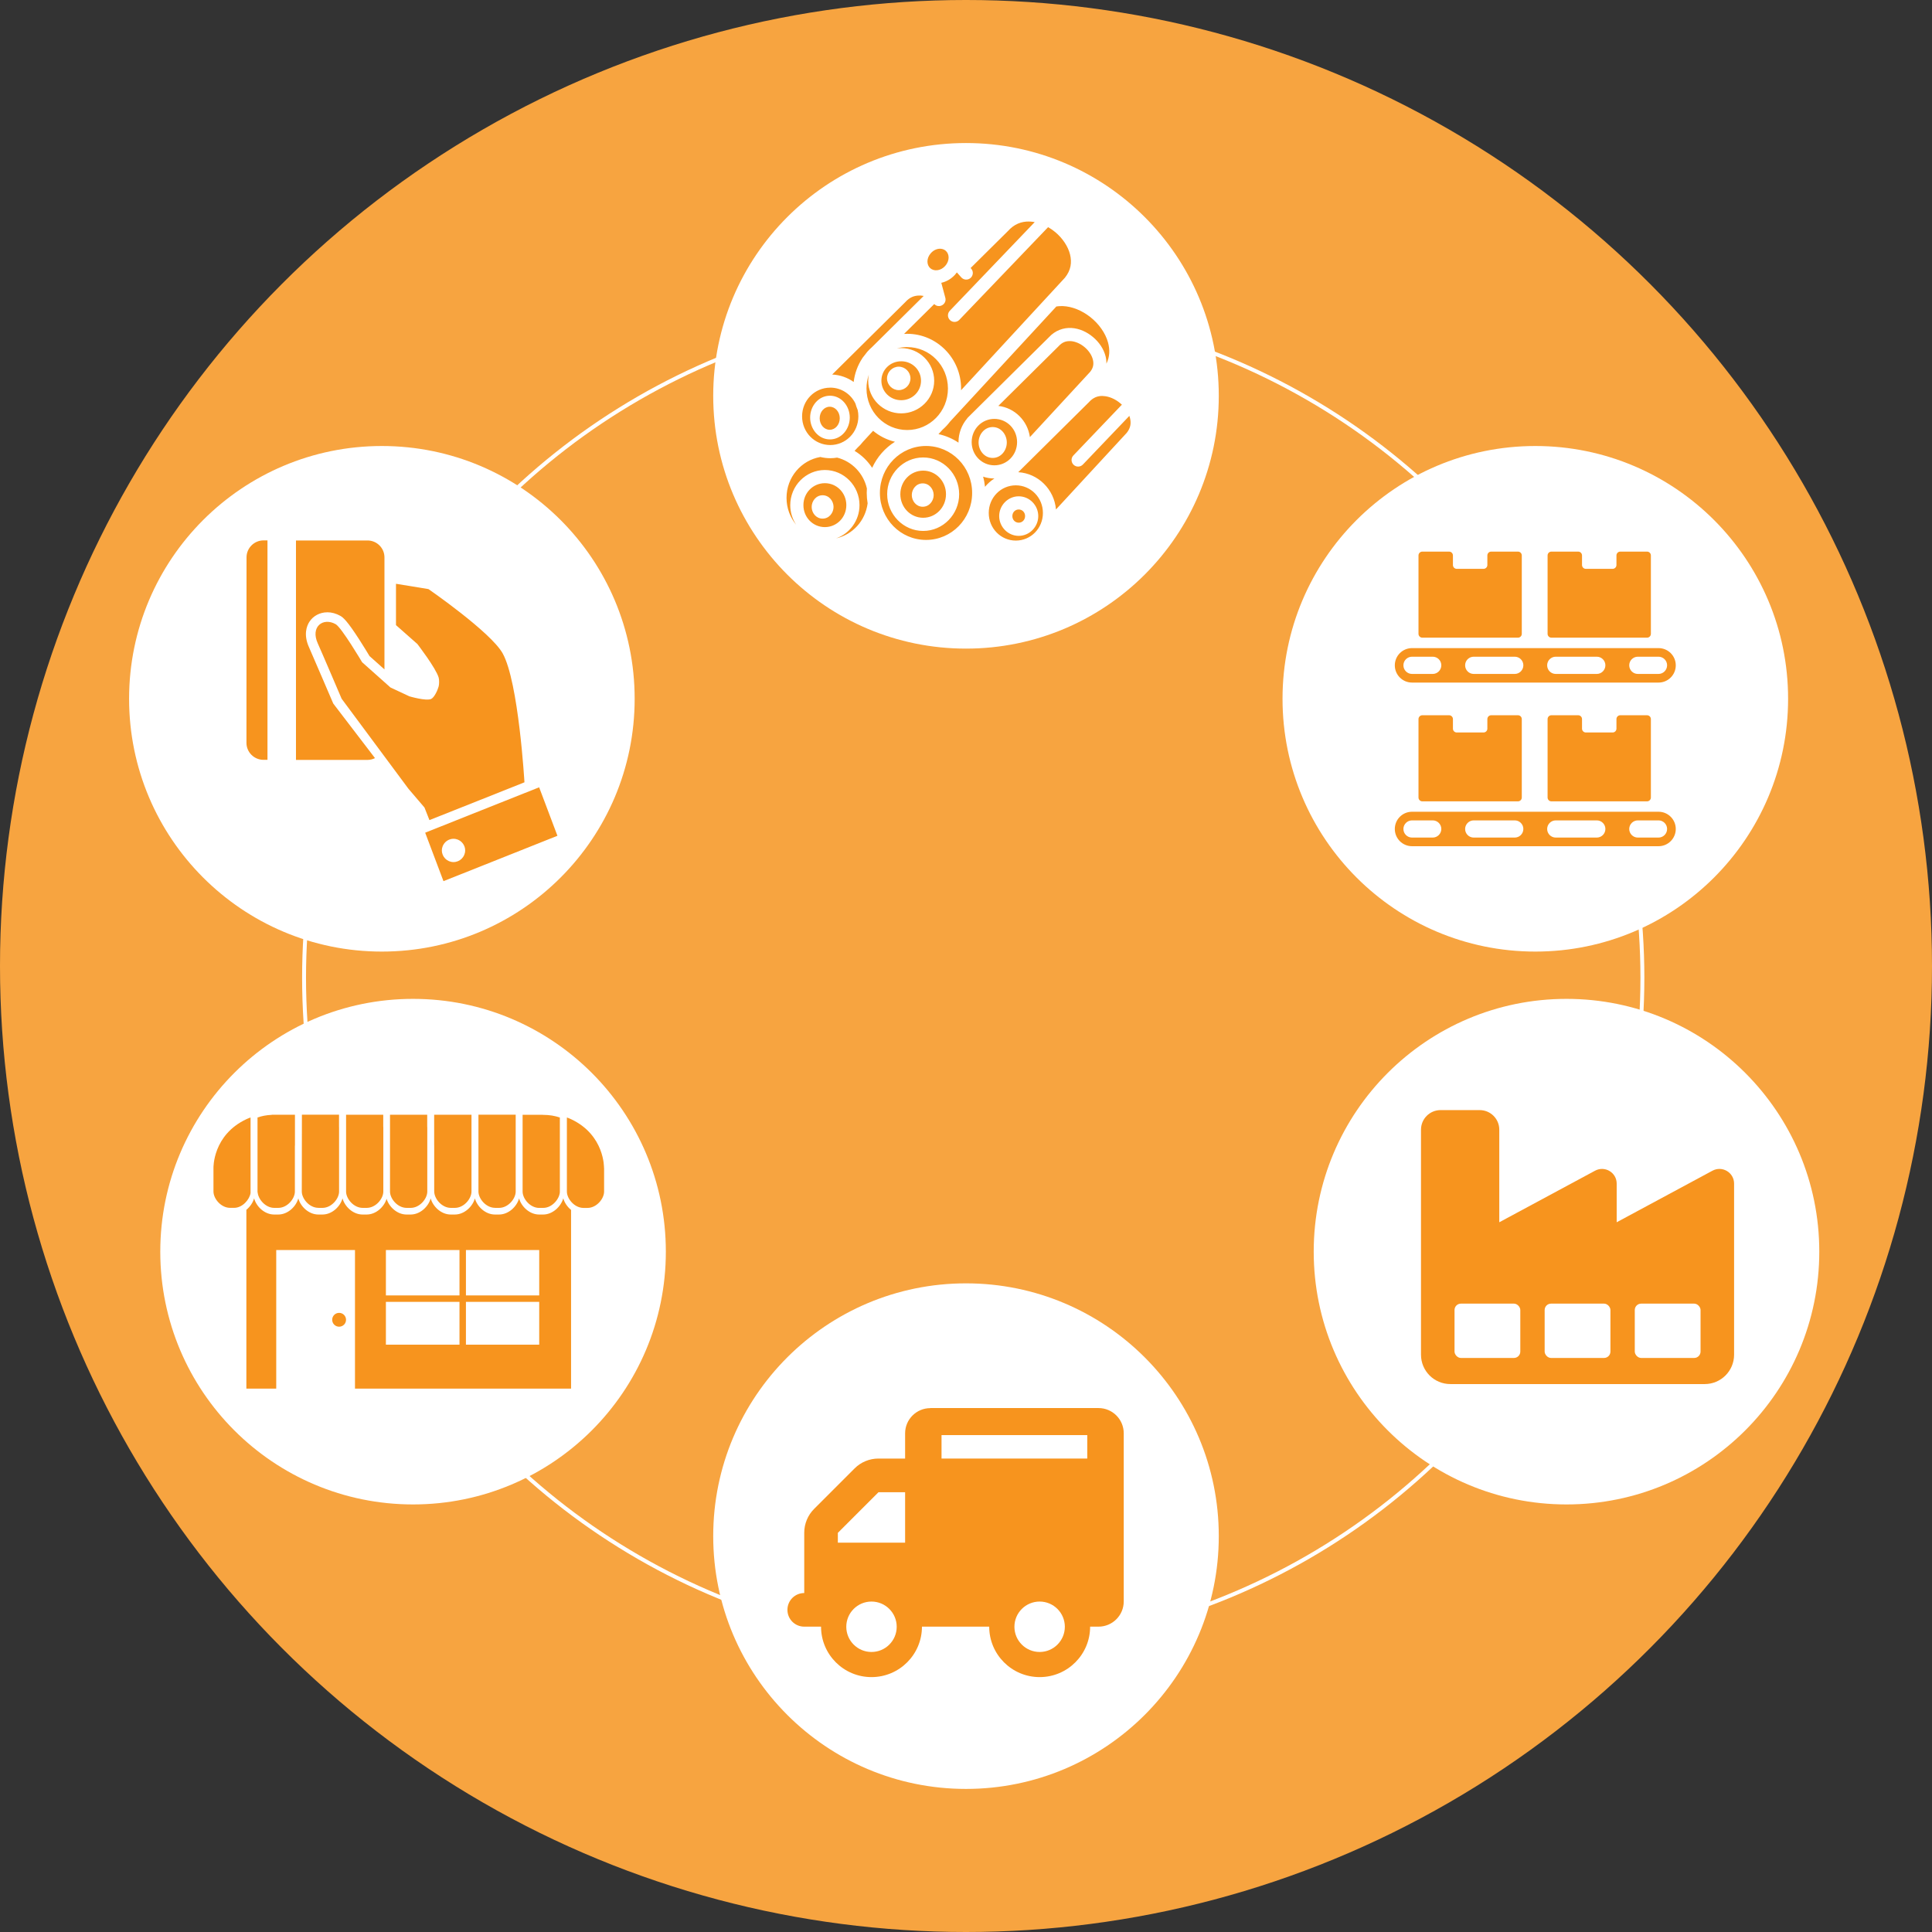 <svg xmlns="http://www.w3.org/2000/svg" id="Camada_2" data-name="Camada 2" viewBox="0 0 494.34 494.34"><rect x="0" y="0" width="494.34" height="494.34" fill="#333333" stroke="none"/><defs><style>      .cls-1 {        fill: #fff;      }      .cls-2 {        fill: none;        stroke: #fff;        stroke-miterlimit: 10;      }      .cls-3 {        fill: #f7a440;      }      .cls-4 {        fill: #f7941e;      }    </style></defs><g id="Camada_1-2" data-name="Camada 1"><g><circle class="cls-3" cx="247.17" cy="247.17" r="247.17"></circle><circle class="cls-2" cx="249.02" cy="250.17" r="171.22"></circle><circle class="cls-1" cx="392.84" cy="178.8" r="64.68"></circle><circle class="cls-1" cx="97.71" cy="178.8" r="64.68"></circle><circle class="cls-1" cx="400.82" cy="320.26" r="64.68"></circle><circle class="cls-1" cx="105.69" cy="320.26" r="64.68"></circle><g><circle class="cls-1" cx="247.17" cy="101.28" r="64.68"></circle><circle class="cls-1" cx="247.17" cy="393.05" r="64.68"></circle></g><g><g><path class="cls-4" d="m362.95,183.99c0-.54.44-.98.98-.98h6.85c.54,0,.98.44.98.98v2.45c0,.54.44.98.98.98h6.85c.54,0,.98-.44.98-.98v-2.45c0-.54.44-.98.98-.98h6.85c.54,0,.98.44.98.98v20.07c0,.54-.44.98-.98.98h-24.47c-.54,0-.98-.44-.98-.98v-20.07Z"></path><path class="cls-4" d="m395.98,183.99c0-.54.44-.98.98-.98h6.85c.54,0,.98.44.98.98v2.45c0,.54.44.98.98.98h6.85c.54,0,.98-.44.98-.98v-2.45c0-.54.44-.98.98-.98h6.85c.54,0,.98.44.98.98v20.07c0,.54-.44.98-.98.98h-24.47c-.54,0-.98-.44-.98-.98v-20.07Z"></path><path class="cls-4" d="m424.37,207.7h-63.07c-2.44,0-4.41,1.97-4.41,4.41s1.97,4.41,4.41,4.41h63.07c2.43,0,4.41-1.98,4.41-4.41s-1.97-4.41-4.41-4.41Zm-57.78,6.61h-5.29c-1.22,0-2.21-.99-2.21-2.2s.99-2.2,2.21-2.2h5.29c1.22,0,2.2.99,2.2,2.2s-.99,2.2-2.2,2.2Zm20.99,0h-10.5c-1.22,0-2.2-.99-2.2-2.2s.99-2.2,2.2-2.2h10.5c1.22,0,2.2.99,2.2,2.2s-.99,2.2-2.2,2.2Zm20.99,0h-10.5c-1.22,0-2.2-.99-2.2-2.2s.99-2.2,2.2-2.2h10.5c1.22,0,2.2.99,2.2,2.2s-.99,2.2-2.2,2.2Zm15.79,0h-5.29c-1.22,0-2.2-.99-2.2-2.2s.99-2.2,2.2-2.2h5.29c1.22,0,2.2.99,2.2,2.2s-.99,2.2-2.2,2.2Z"></path></g><g><path class="cls-4" d="m362.95,142.12c0-.54.44-.98.98-.98h6.85c.54,0,.98.44.98.98v2.45c0,.54.44.98.98.98h6.85c.54,0,.98-.44.98-.98v-2.45c0-.54.44-.98.98-.98h6.85c.54,0,.98.44.98.98v20.06c0,.54-.44.98-.98.98h-24.47c-.54,0-.98-.44-.98-.98v-20.06Z"></path><path class="cls-4" d="m395.98,142.12c0-.54.44-.98.98-.98h6.85c.54,0,.98.44.98.98v2.45c0,.54.44.98.98.98h6.85c.54,0,.98-.44.98-.98v-2.45c0-.54.44-.98.98-.98h6.85c.54,0,.98.44.98.98v20.06c0,.54-.44.98-.98.98h-24.47c-.54,0-.98-.44-.98-.98v-20.06Z"></path><path class="cls-4" d="m424.37,165.83h-63.07c-2.44,0-4.41,1.97-4.41,4.41s1.97,4.41,4.41,4.41h63.07c2.43,0,4.41-1.97,4.41-4.41s-1.97-4.41-4.41-4.41Zm-57.78,6.61h-5.29c-1.22,0-2.21-.99-2.21-2.21s.99-2.2,2.21-2.2h5.29c1.22,0,2.2.99,2.2,2.2s-.99,2.21-2.2,2.21Zm20.99,0h-10.5c-1.22,0-2.2-.99-2.2-2.21s.99-2.2,2.2-2.2h10.5c1.22,0,2.2.99,2.2,2.2s-.99,2.21-2.2,2.21Zm20.99,0h-10.5c-1.22,0-2.2-.99-2.2-2.21s.99-2.2,2.2-2.2h10.5c1.22,0,2.2.99,2.2,2.2s-.99,2.21-2.2,2.21Zm15.79,0h-5.29c-1.22,0-2.2-.99-2.2-2.21s.99-2.2,2.2-2.2h5.29c1.22,0,2.2.99,2.2,2.2s-.99,2.21-2.2,2.21Z"></path></g></g><path class="cls-4" d="m238.04,360.3c-3.56,0-6.45,2.89-6.45,6.45v6.45h-6.82c-2.29,0-4.48.9-6.09,2.51l-10.39,10.39c-1.61,1.61-2.51,3.81-2.51,6.09v2.51s0,4.3,0,4.3v8.61c-2.38,0-4.3,1.92-4.3,4.3s1.92,4.3,4.3,4.3h4.3c0,7.13,5.78,12.91,12.91,12.91,7.13,0,12.91-5.78,12.91-12.91h17.21c0,7.13,5.78,12.91,12.91,12.91,7.13,0,12.91-5.78,12.91-12.91h2.15c3.56,0,6.45-2.89,6.45-6.45v-43.03c0-3.56-2.89-6.45-6.45-6.45h-43.03Zm-6.45,34.42h-17.21v-2.51s10.39-10.39,10.39-10.39h6.82v12.91Zm34.42,27.97c-3.56,0-6.45-2.89-6.45-6.45,0-3.56,2.89-6.45,6.45-6.45,3.56,0,6.45,2.89,6.45,6.45s-2.89,6.45-6.45,6.45Zm-36.57-6.45c0,3.56-2.89,6.45-6.45,6.45s-6.45-2.89-6.45-6.45,2.89-6.45,6.45-6.45c3.56,0,6.45,2.89,6.45,6.45Z"></path><path class="cls-4" d="m88.55,304.88v-19.65s9.51,0,9.51,0v2.96c.01.11.02.23.02.34v16.35c0,1.82-1.91,4.18-4.26,4.18h-1.01c-2.35,0-4.26-2.36-4.26-4.18Zm15.51,4.18h1.01c2.35,0,4.26-2.36,4.26-4.18v-16.35c0-.12,0-.23-.02-.34v-2.96h-9.52v19.65c0,1.82,1.91,4.18,4.27,4.18Zm7.05-4.18c0,1.82,1.91,4.18,4.26,4.18h1.01c2.35,0,4.26-2.36,4.26-4.18v-19.65h-9.55v7.74h.01v11.91Zm15.57,4.18h1.01c2.35,0,4.26-2.36,4.26-4.18v-16.35s0-.05,0-.08v-3.23h-9.53v3.26s0,.03,0,.04v16.35c0,1.82,1.91,4.18,4.26,4.18Zm-56.5,0h1.01c2.35,0,4.26-2.36,4.26-4.18v-11.73h.02v-7.92h-5.87s-.09.02-.14.03c-1.32.06-2.5.3-3.57.67v19.35c.02-.11.03-.22.03-.33.05,1.78,1.94,4.11,4.26,4.11Zm-6.07-23.13c-.36.13-.71.26-1.04.42-8.67,4.06-8.45,12.48-8.45,12.48,0,0,0,0,0,.02v6.02c0,1.82,1.91,4.18,4.26,4.18h1.01c2.18,0,3.97-2.15,4.22-3.78v-19.35Zm73.88,23.13h1.01c2.28,0,4.13-2.27,4.25-4.01,0,.02,0,.03,0,.05v-.09s0-.08,0-.12v-18.95c-1.25-.43-2.66-.68-4.25-.68h-.21v-.02s-5.07,0-5.07,0v3.25s0,.03,0,.05v16.35c0,1.82,1.91,4.18,4.26,4.18Zm16.56-10.22s.22-8.42-8.44-12.48c0,0,0,0,0,0-.34-.16-.7-.3-1.06-.43v18.96c0,1.81,1.91,4.18,4.26,4.18h1c2.35,0,4.26-2.36,4.26-4.18v-6.02s0-.02,0-.02Zm-73.06,10.22h1.01c2.35,0,4.26-2.36,4.26-4.18v-16.35c0-.08,0-.15-.01-.23v-3.08h-9.5l-.03,19.65c0,1.82,1.91,4.18,4.26,4.18Zm64.63.51v45.73h-55.29v-35.45h-20.15v35.45h-7.64v-45.75c.96-.79,1.68-1.87,1.98-2.94.56,2.09,2.64,4.15,5.15,4.15h1.01c2.5,0,4.58-2.06,5.15-4.13.57,2.07,2.65,4.13,5.15,4.13h1.01c2.5,0,4.58-2.06,5.15-4.13.57,2.07,2.65,4.13,5.15,4.13h1.01c2.45,0,4.51-1.99,5.12-4.03.61,2.04,2.66,4.03,5.12,4.03h1.01c2.5,0,4.58-2.06,5.15-4.13.57,2.07,2.65,4.13,5.15,4.13h1.01c2.49,0,4.58-2.06,5.15-4.13.57,2.07,2.65,4.13,5.15,4.13h1.01c2.49,0,4.58-2.06,5.15-4.13.57,2.07,2.65,4.13,5.15,4.13h1.01c2.46,0,4.57-2.08,5.15-4.15.3,1.08,1.01,2.17,1.98,2.96Zm-26.9,10.28v11.61h18.75v-11.61h-18.75Zm-20.48,0v11.61h18.83v-11.61h-18.83Zm0,24.21h18.83v-10.95h-18.83v10.95Zm39.23,0v-10.95h-18.75v10.95h18.75Zm-51.2-8.14c-.98,0-1.77.79-1.77,1.77s.79,1.77,1.77,1.77,1.77-.79,1.77-1.77-.79-1.77-1.77-1.77Z"></path><path class="cls-4" d="m108.6,206.61l-4.09-4.79-17.1-23.04s-5.18-12.13-6.09-14.13c-1.97-4.32,1.37-6.75,4.57-4.94,1.51.85,6.76,9.73,6.76,9.73l7.25,6.46,4.85,2.27h0s4.33,1.28,5.59.66c.83-.41,1.66-2.3,1.9-3.2.15-.54.16-1.72,0-2.26-.71-2.44-5.45-8.59-5.45-8.59l-5.47-4.83v-10.58s8.31,1.36,8.31,1.36c0,0,15.89,10.96,18.97,16.42,4.1,7.3,5.59,33.02,5.59,33.02l-12.08,4.81-12.23,4.86-1.27-3.22Zm-40.16-68.34h-1.01c-2.39,0-4.35,1.95-4.35,4.34l-.02,47.46c0,2.39,1.95,4.34,4.34,4.35h1.04s0-56.15,0-56.15Zm15.3,18.39c1.12,0,2.28.32,3.34.92.71.4,1.73,1.23,4.8,5.99,1.19,1.84,2.24,3.59,2.67,4.3l3.82,3.41v-28.64c.02-2.39-1.94-4.35-4.33-4.35h-13.29s-5.02,0-5.02,0v56.15h5.02s13.26,0,13.26,0c.7,0,1.36-.17,1.94-.46l-10.67-13.95-.09-.2c-.21-.45-5.2-12.16-6.1-14.16-1.5-3.28-.6-5.53.07-6.57.98-1.52,2.69-2.43,4.58-2.43Zm58.89,57.19l-14.58,5.81-14.58,5.8-4.68-12.4,14.58-5.81,14.58-5.8,4.68,12.4Zm-23.61,3.75c0-1.65-1.34-2.98-2.98-2.98s-2.98,1.34-2.98,2.98,1.34,2.98,2.98,2.98,2.98-1.34,2.98-2.98Z"></path><g><path class="cls-4" d="m368.6,284.04c-2.77,0-5.01,2.24-5.01,5.01v57.58c0,4.15,3.36,7.51,7.51,7.51h65.09c4.15,0,7.51-3.36,7.51-7.51v-43.78c0-2.85-3.04-4.65-5.54-3.3l-24.5,13.19v-9.89c0-2.85-3.04-4.65-5.54-3.3l-24.5,13.19v-23.69c0-2.77-2.24-5.01-5.01-5.01h-10.01Z"></path><rect class="cls-1" x="372.17" y="333.56" width="16.83" height="13.9" rx="1.63" ry="1.63"></rect><rect class="cls-1" x="395.23" y="333.56" width="16.83" height="13.9" rx="1.63" ry="1.63"></rect><rect class="cls-1" x="418.29" y="333.56" width="16.83" height="13.9" rx="1.63" ry="1.63"></rect></g><path class="cls-4" d="m263.32,56.68c-1.99-.03-3.83.65-5.46,2.48l-.04.04-9.47,9.38.12.13c.64.69.58,1.77-.12,2.4-.7.63-1.78.56-2.4-.15l-1.12-1.26c-.15.21-.3.4-.48.6-.96,1.06-2.2,1.77-3.5,2.06l1.02,3.8c.48,1.68-1.61,2.89-2.83,1.64l-7.72,7.64c.26-.02.53-.03.8-.03,7.61,0,13.79,6.3,13.79,13.99,0,.15,0,.3-.01.45l26.58-28.79c1.55-1.93,1.81-3.91,1.31-5.96-.51-2.06-1.91-4.14-3.77-5.7-.58-.48-1.2-.91-1.84-1.28l-22.71,23.71c-.64.69-1.72.72-2.4.07-.68-.65-.69-1.73-.03-2.4l21.71-22.67c-.35-.06-.69-.11-1.03-.13-.13,0-.27-.01-.4-.01h0Zm-22.77,6.96c-.79,0-1.66.34-2.36,1.12-1.19,1.32-1.11,3.02-.17,3.86.94.84,2.64.74,3.82-.57,1.18-1.32,1.11-3.02.17-3.86-.35-.32-.81-.5-1.31-.54-.05,0-.1,0-.16,0h0Zm-5.23,11.98c-1.35-.02-2.55.42-3.67,1.67l-.04.04-18.68,18.5c2.04.1,3.93.79,5.5,1.9.26-2.22,1.04-4.28,2.21-6.06l.08-.13,1.2-1.54c.36-.4.74-.78,1.14-1.13l13.28-13.15c-.26-.05-.51-.08-.76-.1-.09,0-.18,0-.27-.01h0Zm36.2,2.7c-.42,0-.83.04-1.23.1l-27.22,29.48c-.56.74-1.18,1.41-1.87,2.02l-1.07,1.16c1.85.4,3.58,1.15,5.12,2.18,0-.05,0-.09,0-.14,0-2.32.85-4.45,2.25-6.09l-.02-.02.25-.25c.19-.2.39-.4.59-.59l20.07-19.88c1.6-1.75,3.76-2.49,5.77-2.37,2.04.12,3.95,1.02,5.49,2.31,1.54,1.29,2.75,3,3.24,4.97.15.6.22,1.22.2,1.86.87-1.76.92-3.58.42-5.42-.65-2.41-2.36-4.81-4.58-6.55h0c-2.1-1.64-4.62-2.68-6.98-2.77-.15,0-.29,0-.44,0h0Zm2.23,8.96c-1.07-.02-2,.32-2.9,1.32l-.04.04-15.37,15.22c4.17.47,7.51,3.8,8.08,7.98l15.42-16.7c.83-1.05.96-2.03.69-3.14-.27-1.11-1.06-2.3-2.13-3.19-1.06-.89-2.37-1.46-3.53-1.53-.07,0-.14,0-.22,0h0Zm-41.63,1.52c-.92,0-1.81.12-2.65.35.37-.05.74-.08,1.12-.08,4.63,0,8.44,3.74,8.44,8.35s-3.81,8.35-8.44,8.35-8.44-3.74-8.44-8.35c0-.53.05-1.05.15-1.55-.38,1.11-.59,2.3-.59,3.55,0,5.9,4.66,10.61,10.42,10.61s10.42-4.72,10.42-10.61-4.66-10.61-10.42-10.61h0Zm-1.53,3.64c-2.83,0-5.07,2.22-5.07,4.98s2.24,4.98,5.07,4.98,5.07-2.22,5.07-4.98-2.24-4.98-5.07-4.98h0Zm-.63,1.38c1.64,0,3,1.36,3,3s-1.36,3-3,3-3-1.36-3-3,1.36-3,3-3h0Zm-17.53,5.37c-3.98,0-7.2,3.25-7.2,7.34s3.22,7.34,7.2,7.34,7.2-3.25,7.2-7.34c0-.56-.06-1.11-.18-1.64-.23-.54-.42-1.09-.58-1.66-1.18-2.41-3.62-4.05-6.44-4.05h0Zm-.07,2.06c2.92,0,5.07,2.64,5.07,5.59s-2.15,5.59-5.07,5.59-5.07-2.64-5.07-5.59,2.15-5.59,5.07-5.59h0Zm69.78.06c-1.29-.02-2.45.4-3.52,1.6l-.04.04-18.04,17.87c5.11.3,9.22,4.42,9.65,9.54l18.1-19.6c1.01-1.26,1.17-2.49.84-3.82-.04-.18-.1-.35-.16-.53l-11.87,12.43c-.64.69-1.72.73-2.4.08-.68-.65-.7-1.74-.03-2.41l12.19-12.76c.06-.07.13-.13.21-.19-.15-.14-.3-.28-.46-.41-1.26-1.05-2.81-1.73-4.21-1.81-.09,0-.17,0-.26-.01h0Zm-69.84,2.76c-1.42,0-2.57,1.32-2.57,2.95s1.15,2.95,2.57,2.95,2.57-1.32,2.57-2.95-1.15-2.95-2.57-2.95h0Zm42.13,3.11c-3.22,0-5.81,2.62-5.81,5.94s2.6,5.94,5.81,5.94,5.81-2.62,5.81-5.94-2.6-5.94-5.81-5.94Zm-.43,2.09c2.13,0,3.61,1.93,3.61,3.95s-1.48,3.95-3.61,3.95-3.61-1.92-3.61-3.95,1.48-3.95,3.61-3.95h0Zm-30.6.96l-2.63,2.85c-.41.53-.86,1.02-1.36,1.47l-.75.81c1.8,1.08,3.34,2.57,4.5,4.34,1.26-2.76,3.3-5.08,5.83-6.67-2.09-.49-3.99-1.47-5.59-2.8h0Zm13.54,3.88c-6.52,0-11.8,5.35-11.8,12.02s5.28,12.02,11.8,12.02,11.8-5.35,11.8-12.02-5.28-12.02-11.8-12.02h0Zm-27.04,2.82c-4.91.85-8.65,5.18-8.65,10.46,0,2.63.93,5.02,2.46,6.87-.95-1.44-1.51-3.16-1.51-5.01h0c0-4.93,3.97-8.99,8.86-8.99s8.86,4.06,8.86,8.99c0,3.92-2.51,7.28-5.99,8.5,4.24-.95,7.5-4.51,8.07-8.97-.15-.86-.23-1.75-.23-2.65,0-.39.01-.77.04-1.15-.88-3.89-3.84-6.94-7.62-7.89-.57.1-1.16.15-1.76.15-.87,0-1.71-.11-2.52-.31h0Zm26.31.12c5.09,0,9.21,4.25,9.21,9.4s-4.12,9.4-9.21,9.4-9.21-4.25-9.21-9.4,4.12-9.4,9.21-9.4h0Zm0,3.37c-3.22,0-5.84,2.66-5.84,6.03s2.62,6.03,5.84,6.03,5.84-2.66,5.84-6.03-2.62-6.03-5.84-6.03h0Zm15.33,1.53c.24.84.4,1.71.49,2.61.69-.83,1.5-1.55,2.41-2.13,0,0-.01,0-.02,0-1.01,0-1.98-.17-2.88-.47h0Zm-40.48,1.68c-3.03,0-5.49,2.48-5.49,5.62h0c0,3.14,2.45,5.62,5.49,5.62s5.49-2.48,5.49-5.62h0c0-3.14-2.45-5.62-5.49-5.62h0Zm25.04.05c1.68,0,2.8,1.49,2.8,2.99s-1.12,2.99-2.8,2.99-2.8-1.49-2.8-2.99,1.12-2.99,2.8-2.99Zm23.82.5c-3.83,0-6.93,3.13-6.93,7.07s3.1,7.07,6.93,7.07,6.93-3.13,6.93-7.07-3.1-7.07-6.93-7.07Zm-49.44,2.54c1.68,0,2.8,1.49,2.8,2.99s-1.12,2.99-2.8,2.99-2.8-1.49-2.8-2.99,1.12-2.99,2.8-2.99h0Zm50.18.27c2.76,0,5,2.31,5,5.06s-2.24,5.06-5,5.06-5-2.31-5-5.06,2.24-5.06,5-5.06h0Zm0,3.37c-.9,0-1.63.72-1.63,1.69s.73,1.69,1.63,1.69,1.63-.72,1.63-1.69-.73-1.69-1.63-1.69h0Z"></path><rect class="cls-1" x="240.91" y="367.2" width="37.29" height="6"></rect></g></g></svg>